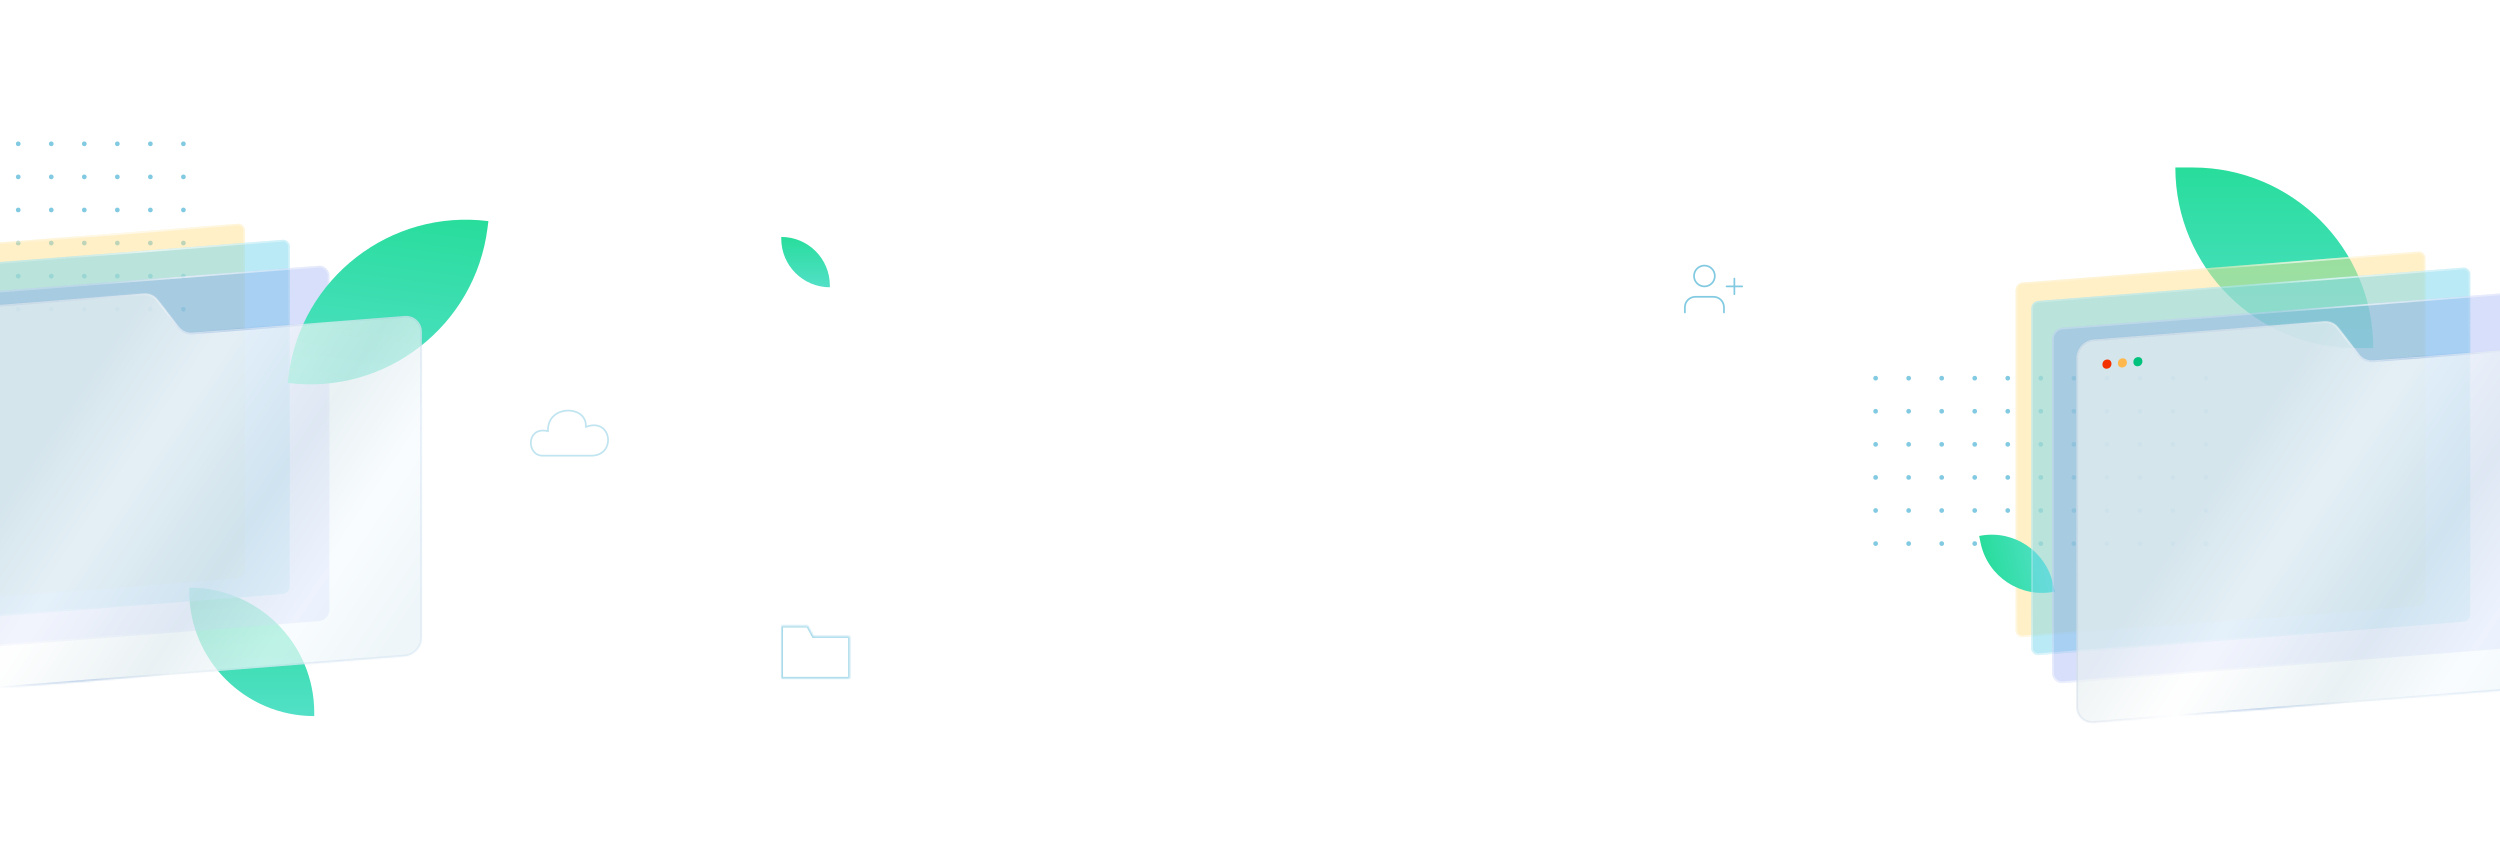 <svg width="1440" height="490" viewBox="0 0 1440 490" fill="none" xmlns="http://www.w3.org/2000/svg">
<g clip-path="url(#clip0_241_6905)">

<g opacity="0.5">
<path d="M340.557 262.474H313.08V262.473H312.58C310.202 262.473 308.442 261.44 307.303 259.933C306.153 258.413 305.625 256.394 305.775 254.438C305.925 252.484 306.749 250.638 308.25 249.431C309.74 248.231 311.963 247.61 315.023 248.222L315.621 248.342V247.732C315.621 244.061 316.993 241.342 319.027 239.496C321.072 237.641 323.814 236.645 326.574 236.491C329.336 236.338 332.075 237.03 334.108 238.499C336.128 239.957 337.471 242.189 337.471 245.191V245.884L338.129 245.665C341.82 244.437 344.668 244.92 346.658 246.248C348.66 247.584 349.868 249.824 350.173 252.245C350.479 254.666 349.875 257.224 348.311 259.17C346.756 261.103 344.217 262.474 340.557 262.474Z" stroke="#82CAE1"/>
</g>

<g opacity="0.7">
<mask id="path-16-inside-1_241_6905" fill="white">
<path fill-rule="evenodd" clip-rule="evenodd" d="M465.333 360.473H450V390.857H489.5V366.473H468.583L465.333 360.473Z"/>
</mask>
<path d="M450 360.473V359.473H449V360.473H450ZM465.333 360.473L466.213 359.996L465.929 359.473H465.333V360.473ZM450 390.857H449V391.857H450V390.857ZM489.5 390.857V391.857H490.5V390.857H489.5ZM489.5 366.473H490.5V365.473H489.5V366.473ZM468.583 366.473L467.704 366.949L467.988 367.473H468.583V366.473ZM450 361.473H465.333V359.473H450V361.473ZM451 390.857V360.473H449V390.857H451ZM489.5 389.857H450V391.857H489.5V389.857ZM488.5 366.473V390.857H490.5V366.473H488.5ZM489.5 365.473H468.583V367.473H489.5V365.473ZM469.463 365.996L466.213 359.996L464.454 360.949L467.704 366.949L469.463 365.996Z" fill="#82CAE1" mask="url(#path-16-inside-1_241_6905)"/>
</g>
<path d="M993 179.973V176.973C993 175.381 992.368 173.855 991.243 172.73C990.117 171.605 988.591 170.973 987 170.973H976.5C974.909 170.973 973.383 171.605 972.257 172.73C971.132 173.855 970.5 175.381 970.5 176.973V179.973" stroke="#82CAE1" stroke-linecap="round" stroke-linejoin="round"/>
<path d="M981.75 164.973C985.064 164.973 987.75 162.286 987.75 158.973C987.75 155.659 985.064 152.973 981.75 152.973C978.436 152.973 975.75 155.659 975.75 158.973C975.75 162.286 978.436 164.973 981.75 164.973Z" stroke="#82CAE1" stroke-linecap="round" stroke-linejoin="round"/>
<path d="M999 160.473V169.473" stroke="#82CAE1" stroke-linecap="round" stroke-linejoin="round"/>
<path d="M1003.5 164.973H994.5" stroke="#82CAE1" stroke-linecap="round" stroke-linejoin="round"/>
<path d="M1367 200.473C1367 143.035 1320.44 96.473 1263 96.473H1253C1253 153.91 1299.56 200.473 1357 200.473H1367Z" fill="url(#paint3_linear_241_6905)"/>
<ellipse cx="1080.36" cy="217.834" rx="1.359" ry="1.361" fill="#82CAE1"/>
<ellipse cx="1080.36" cy="236.889" rx="1.359" ry="1.361" fill="#82CAE1"/>
<ellipse cx="1080.36" cy="255.945" rx="1.359" ry="1.361" fill="#82CAE1"/>
<ellipse cx="1080.36" cy="275" rx="1.359" ry="1.361" fill="#82CAE1"/>
<ellipse cx="1080.36" cy="294.056" rx="1.359" ry="1.361" fill="#82CAE1"/>
<ellipse cx="1080.36" cy="313.112" rx="1.359" ry="1.361" fill="#82CAE1"/>
<ellipse cx="1099.39" cy="217.834" rx="1.359" ry="1.361" fill="#82CAE1"/>
<ellipse cx="1099.39" cy="236.889" rx="1.359" ry="1.361" fill="#82CAE1"/>
<ellipse cx="1099.39" cy="255.945" rx="1.359" ry="1.361" fill="#82CAE1"/>
<ellipse cx="1099.39" cy="275" rx="1.359" ry="1.361" fill="#82CAE1"/>
<ellipse cx="1099.39" cy="294.056" rx="1.359" ry="1.361" fill="#82CAE1"/>
<ellipse cx="1099.39" cy="313.112" rx="1.359" ry="1.361" fill="#82CAE1"/>
<ellipse cx="1118.42" cy="217.834" rx="1.359" ry="1.361" fill="#82CAE1"/>
<ellipse cx="1118.42" cy="236.889" rx="1.359" ry="1.361" fill="#82CAE1"/>
<ellipse cx="1118.42" cy="255.945" rx="1.359" ry="1.361" fill="#82CAE1"/>
<ellipse cx="1118.42" cy="275" rx="1.359" ry="1.361" fill="#82CAE1"/>
<ellipse cx="1118.42" cy="294.056" rx="1.359" ry="1.361" fill="#82CAE1"/>
<ellipse cx="1118.42" cy="313.112" rx="1.359" ry="1.361" fill="#82CAE1"/>
<ellipse cx="1137.44" cy="217.834" rx="1.359" ry="1.361" fill="#82CAE1"/>
<ellipse cx="1137.44" cy="236.889" rx="1.359" ry="1.361" fill="#82CAE1"/>
<ellipse cx="1137.44" cy="255.945" rx="1.359" ry="1.361" fill="#82CAE1"/>
<ellipse cx="1137.44" cy="275" rx="1.359" ry="1.361" fill="#82CAE1"/>
<ellipse cx="1137.44" cy="294.056" rx="1.359" ry="1.361" fill="#82CAE1"/>
<ellipse cx="1137.44" cy="313.112" rx="1.359" ry="1.361" fill="#82CAE1"/>
<ellipse cx="1156.47" cy="217.834" rx="1.359" ry="1.361" fill="#82CAE1"/>
<ellipse cx="1156.47" cy="236.889" rx="1.359" ry="1.361" fill="#82CAE1"/>
<ellipse cx="1156.47" cy="255.945" rx="1.359" ry="1.361" fill="#82CAE1"/>
<ellipse cx="1156.47" cy="275" rx="1.359" ry="1.361" fill="#82CAE1"/>
<ellipse cx="1156.47" cy="294.056" rx="1.359" ry="1.361" fill="#82CAE1"/>
<ellipse cx="1156.47" cy="313.112" rx="1.359" ry="1.361" fill="#82CAE1"/>
<ellipse cx="1175.5" cy="217.834" rx="1.359" ry="1.361" fill="#82CAE1"/>
<ellipse cx="1175.5" cy="236.889" rx="1.359" ry="1.361" fill="#82CAE1"/>
<ellipse cx="1175.5" cy="255.945" rx="1.359" ry="1.361" fill="#82CAE1"/>
<ellipse cx="1175.5" cy="275" rx="1.359" ry="1.361" fill="#82CAE1"/>
<ellipse cx="1175.5" cy="294.056" rx="1.359" ry="1.361" fill="#82CAE1"/>
<ellipse cx="1175.5" cy="313.112" rx="1.359" ry="1.361" fill="#82CAE1"/>
<ellipse cx="1194.53" cy="217.834" rx="1.359" ry="1.361" fill="#82CAE1"/>
<ellipse cx="1194.53" cy="236.889" rx="1.359" ry="1.361" fill="#82CAE1"/>
<ellipse cx="1194.53" cy="255.945" rx="1.359" ry="1.361" fill="#82CAE1"/>
<ellipse cx="1194.53" cy="275" rx="1.359" ry="1.361" fill="#82CAE1"/>
<ellipse cx="1194.53" cy="294.056" rx="1.359" ry="1.361" fill="#82CAE1"/>
<ellipse cx="1194.53" cy="313.112" rx="1.359" ry="1.361" fill="#82CAE1"/>
<ellipse cx="1213.56" cy="217.834" rx="1.359" ry="1.361" fill="#82CAE1"/>
<ellipse cx="1213.56" cy="236.889" rx="1.359" ry="1.361" fill="#82CAE1"/>
<ellipse cx="1213.56" cy="255.945" rx="1.359" ry="1.361" fill="#82CAE1"/>
<ellipse cx="1213.56" cy="275" rx="1.359" ry="1.361" fill="#82CAE1"/>
<ellipse cx="1213.56" cy="294.056" rx="1.359" ry="1.361" fill="#82CAE1"/>
<ellipse cx="1213.56" cy="313.112" rx="1.359" ry="1.361" fill="#82CAE1"/>
<ellipse cx="1232.58" cy="217.834" rx="1.359" ry="1.361" fill="#82CAE1"/>
<ellipse cx="1232.58" cy="236.889" rx="1.359" ry="1.361" fill="#82CAE1"/>
<ellipse cx="1232.58" cy="255.945" rx="1.359" ry="1.361" fill="#82CAE1"/>
<ellipse cx="1232.58" cy="275" rx="1.359" ry="1.361" fill="#82CAE1"/>
<ellipse cx="1232.58" cy="294.056" rx="1.359" ry="1.361" fill="#82CAE1"/>
<ellipse cx="1232.58" cy="313.112" rx="1.359" ry="1.361" fill="#82CAE1"/>
<ellipse cx="1251.61" cy="217.834" rx="1.359" ry="1.361" fill="#82CAE1"/>
<ellipse cx="1251.61" cy="236.889" rx="1.359" ry="1.361" fill="#82CAE1"/>
<ellipse cx="1251.61" cy="255.945" rx="1.359" ry="1.361" fill="#82CAE1"/>
<ellipse cx="1251.61" cy="275" rx="1.359" ry="1.361" fill="#82CAE1"/>
<ellipse cx="1251.61" cy="294.056" rx="1.359" ry="1.361" fill="#82CAE1"/>
<ellipse cx="1251.61" cy="313.112" rx="1.359" ry="1.361" fill="#82CAE1"/>
<ellipse cx="1270.64" cy="217.834" rx="1.359" ry="1.361" fill="#82CAE1"/>
<ellipse cx="1270.64" cy="236.889" rx="1.359" ry="1.361" fill="#82CAE1"/>
<ellipse cx="1270.64" cy="255.945" rx="1.359" ry="1.361" fill="#82CAE1"/>
<ellipse cx="1270.64" cy="275" rx="1.359" ry="1.361" fill="#82CAE1"/>
<ellipse cx="1270.64" cy="294.056" rx="1.359" ry="1.361" fill="#82CAE1"/>
<ellipse cx="1270.64" cy="313.112" rx="1.359" ry="1.361" fill="#82CAE1"/>
<g filter="url(#filter2_b_241_6905)">
<rect width="236.762" height="204.261" rx="4" transform="matrix(0.997 -0.078 0 1 1161 163.049)" fill="#FFDF8D" fill-opacity="0.48"/>
<rect x="0.498" y="0.461" width="235.762" height="203.261" rx="3.5" transform="matrix(0.997 -0.078 0 1 1161 163.088)" stroke="url(#paint4_linear_241_6905)"/>
</g>
<path d="M1183.46 340.773C1163.9 344.773 1144.79 332.155 1140.79 312.59L1140 308.716C1159.56 304.715 1178.67 317.333 1182.67 336.898L1183.46 340.773Z" fill="url(#paint5_linear_241_6905)"/>
<g filter="url(#filter3_b_241_6905)">
<rect width="253.666" height="204.024" rx="4" transform="matrix(0.997 -0.078 0 1 1170 173.609)" fill="#7BD8EC" fill-opacity="0.53"/>
<rect x="0.498" y="0.461" width="252.666" height="203.024" rx="3.5" transform="matrix(0.997 -0.078 0 1 1170 173.648)" stroke="url(#paint6_linear_241_6905)"/>
</g>
<g filter="url(#filter4_b_241_6905)">
<rect width="264.533" height="204.71" rx="6" transform="matrix(0.997 -0.078 0 1 1182 189.228)" fill="#7B94EC" fill-opacity="0.3"/>
<rect x="0.498" y="0.461" width="263.533" height="203.71" rx="5.5" transform="matrix(0.997 -0.078 0 1 1182 189.267)" stroke="url(#paint7_linear_241_6905)"/>
</g>
<g filter="url(#filter5_b_241_6905)">
<mask id="path-96-inside-2_241_6905" fill="white">
<path fill-rule="evenodd" clip-rule="evenodd" d="M1346.75 188.516C1344.87 186.11 1341.89 184.837 1338.73 185.086L1205.97 195.535C1200.46 195.968 1196 200.796 1196 206.319V221.104C1196 221.104 1196 221.104 1196 221.104C1196 221.104 1196 221.104 1196 221.104V407.112C1196 412.635 1200.46 416.761 1205.97 416.328L1489.03 394.05C1494.54 393.617 1499 388.789 1499 383.266V207.201C1499 201.679 1494.54 197.553 1489.03 197.986L1366.99 207.591C1363.83 207.84 1360.85 206.567 1358.97 204.161L1346.75 188.516Z"/>
</mask>
<path fill-rule="evenodd" clip-rule="evenodd" d="M1346.75 188.516C1344.87 186.11 1341.89 184.837 1338.73 185.086L1205.97 195.535C1200.46 195.968 1196 200.796 1196 206.319V221.104C1196 221.104 1196 221.104 1196 221.104C1196 221.104 1196 221.104 1196 221.104V407.112C1196 412.635 1200.46 416.761 1205.97 416.328L1489.03 394.05C1494.54 393.617 1499 388.789 1499 383.266V207.201C1499 201.679 1494.54 197.553 1489.03 197.986L1366.99 207.591C1363.83 207.84 1360.85 206.567 1358.97 204.161L1346.75 188.516Z" fill="url(#paint8_linear_241_6905)" fill-opacity="0.7"/>
<path d="M1366.99 207.591V208.591V207.591ZM1358.97 204.161L1359.77 203.504L1358.97 204.161ZM1346.75 188.516L1345.95 189.173L1346.75 188.516ZM1205.97 196.535L1338.73 186.086V184.086L1205.97 194.535V196.535ZM1197 221.025V206.241L1195 206.398V221.182L1197 221.025ZM1197 407.034V221.025L1195 221.182V407.191L1197 407.034ZM1489.03 393.05L1205.97 415.328V417.328L1489.03 395.05V393.05ZM1498 207.28V383.344L1500 383.187V207.123L1498 207.28ZM1366.99 208.591L1489.03 198.986V196.986L1366.99 206.591V208.591ZM1345.95 189.173L1358.17 204.819L1359.77 203.504L1347.55 187.859L1345.95 189.173ZM1366.99 206.591C1364.14 206.815 1361.46 205.67 1359.77 203.504L1358.17 204.819C1360.24 207.465 1363.51 208.865 1366.99 208.591V206.591ZM1500 207.123C1500 201.048 1495.09 196.509 1489.03 196.986V198.986C1493.99 198.596 1498 202.309 1498 207.28L1500 207.123ZM1489.03 395.05C1495.09 394.574 1500 389.262 1500 383.187L1498 383.344C1498 388.315 1493.99 392.66 1489.03 393.05V395.05ZM1195 407.191C1195 413.266 1199.91 417.804 1205.97 417.328V415.328C1201.01 415.718 1197 412.004 1197 407.034L1195 407.191ZM1196 222.104C1195.8 222.119 1195.56 222.077 1195.35 221.916C1195.13 221.744 1195 221.475 1195 221.182L1197 221.025C1197 220.732 1196.87 220.464 1196.65 220.291C1196.44 220.131 1196.2 220.088 1196 220.104V222.104ZM1195 221.182C1195 221.735 1195.45 222.147 1196 222.104V220.104C1196.55 220.06 1197 220.473 1197 221.025L1195 221.182ZM1338.73 186.086C1341.58 185.862 1344.25 187.008 1345.95 189.173L1347.55 187.859C1345.48 185.212 1342.21 183.813 1338.73 184.086V186.086ZM1205.97 194.535C1199.91 195.011 1195 200.323 1195 206.398L1197 206.241C1197 201.27 1201.01 196.925 1205.97 196.535V194.535Z" fill="url(#paint9_linear_241_6905)" fill-opacity="0.4" mask="url(#path-96-inside-2_241_6905)"/>
</g>
<ellipse rx="2.607" ry="2.65" transform="matrix(0.997 -0.078 0 1 1213.6 209.73)" fill="#F33100"/>
<ellipse rx="2.607" ry="2.65" transform="matrix(0.997 -0.078 0 1 1222.51 209.028)" fill="#FFB84E"/>
<ellipse rx="2.607" ry="2.65" transform="matrix(0.997 -0.078 0 1 1231.42 208.327)" fill="#00C27C"/>
<ellipse cx="10.5" cy="82.834" rx="1.359" ry="1.361" fill="#82CAE1"/>
<ellipse cx="10.5" cy="101.889" rx="1.359" ry="1.361" fill="#82CAE1"/>
<ellipse cx="10.5" cy="120.945" rx="1.359" ry="1.361" fill="#82CAE1"/>
<ellipse cx="10.5" cy="140" rx="1.359" ry="1.361" fill="#82CAE1"/>
<ellipse cx="10.5" cy="159.056" rx="1.359" ry="1.361" fill="#82CAE1"/>
<ellipse cx="10.5" cy="178.112" rx="1.359" ry="1.361" fill="#82CAE1"/>
<ellipse cx="29.528" cy="82.834" rx="1.359" ry="1.361" fill="#82CAE1"/>
<ellipse cx="29.528" cy="101.889" rx="1.359" ry="1.361" fill="#82CAE1"/>
<ellipse cx="29.528" cy="120.945" rx="1.359" ry="1.361" fill="#82CAE1"/>
<ellipse cx="29.528" cy="140" rx="1.359" ry="1.361" fill="#82CAE1"/>
<ellipse cx="29.528" cy="159.056" rx="1.359" ry="1.361" fill="#82CAE1"/>
<ellipse cx="29.528" cy="178.112" rx="1.359" ry="1.361" fill="#82CAE1"/>
<ellipse cx="48.556" cy="82.834" rx="1.359" ry="1.361" fill="#82CAE1"/>
<ellipse cx="48.556" cy="101.889" rx="1.359" ry="1.361" fill="#82CAE1"/>
<ellipse cx="48.556" cy="120.945" rx="1.359" ry="1.361" fill="#82CAE1"/>
<ellipse cx="48.556" cy="140" rx="1.359" ry="1.361" fill="#82CAE1"/>
<ellipse cx="48.556" cy="159.056" rx="1.359" ry="1.361" fill="#82CAE1"/>
<ellipse cx="48.556" cy="178.112" rx="1.359" ry="1.361" fill="#82CAE1"/>
<ellipse cx="67.585" cy="82.834" rx="1.359" ry="1.361" fill="#82CAE1"/>
<ellipse cx="67.585" cy="101.889" rx="1.359" ry="1.361" fill="#82CAE1"/>
<ellipse cx="67.585" cy="120.945" rx="1.359" ry="1.361" fill="#82CAE1"/>
<ellipse cx="67.585" cy="140" rx="1.359" ry="1.361" fill="#82CAE1"/>
<ellipse cx="67.585" cy="159.056" rx="1.359" ry="1.361" fill="#82CAE1"/>
<ellipse cx="67.585" cy="178.112" rx="1.359" ry="1.361" fill="#82CAE1"/>
<ellipse cx="86.613" cy="82.834" rx="1.359" ry="1.361" fill="#82CAE1"/>
<ellipse cx="86.613" cy="101.889" rx="1.359" ry="1.361" fill="#82CAE1"/>
<ellipse cx="86.613" cy="120.945" rx="1.359" ry="1.361" fill="#82CAE1"/>
<ellipse cx="86.613" cy="140" rx="1.359" ry="1.361" fill="#82CAE1"/>
<ellipse cx="86.613" cy="159.056" rx="1.359" ry="1.361" fill="#82CAE1"/>
<ellipse cx="86.613" cy="178.112" rx="1.359" ry="1.361" fill="#82CAE1"/>
<ellipse cx="105.64" cy="82.834" rx="1.359" ry="1.361" fill="#82CAE1"/>
<ellipse cx="105.64" cy="101.889" rx="1.359" ry="1.361" fill="#82CAE1"/>
<ellipse cx="105.64" cy="120.945" rx="1.359" ry="1.361" fill="#82CAE1"/>
<ellipse cx="105.64" cy="140" rx="1.359" ry="1.361" fill="#82CAE1"/>
<ellipse cx="105.64" cy="159.056" rx="1.359" ry="1.361" fill="#82CAE1"/>
<ellipse cx="105.64" cy="178.112" rx="1.359" ry="1.361" fill="#82CAE1"/>
<path d="M181 410.473C181 370.708 148.764 338.473 109 338.473V340.473C109 380.237 141.236 412.473 181 412.473V410.473Z" fill="url(#paint10_linear_241_6905)"/>
<g filter="url(#filter6_b_241_6905)">
<rect width="236.762" height="204.261" rx="4" transform="matrix(0.997 -0.078 0 1 -95 147.049)" fill="#FFDF8D" fill-opacity="0.48"/>
<rect x="0.498" y="0.461" width="235.762" height="203.261" rx="3.5" transform="matrix(0.997 -0.078 0 1 -94.999 147.088)" stroke="url(#paint11_linear_241_6905)"/>
</g>
<g filter="url(#filter7_b_241_6905)">
<rect width="253.666" height="204.024" rx="4" transform="matrix(0.997 -0.078 0 1 -86 157.609)" fill="#7BD8EC" fill-opacity="0.53"/>
<rect x="0.498" y="0.461" width="252.666" height="203.024" rx="3.5" transform="matrix(0.997 -0.078 0 1 -85.999 157.648)" stroke="url(#paint12_linear_241_6905)"/>
</g>
<g filter="url(#filter8_b_241_6905)">
<rect width="264.533" height="204.71" rx="6" transform="matrix(0.997 -0.078 0 1 -74 173.228)" fill="#7B94EC" fill-opacity="0.3"/>
<rect x="0.498" y="0.461" width="263.533" height="203.71" rx="5.5" transform="matrix(0.997 -0.078 0 1 -73.999 173.267)" stroke="url(#paint13_linear_241_6905)"/>
</g>
<path d="M166.186 216.606C173.337 160.172 224.883 120.22 281.317 127.371L280.814 131.339C273.663 187.773 222.117 227.725 165.683 220.574L166.186 216.606Z" fill="url(#paint14_linear_241_6905)"/>
<g filter="url(#filter9_b_241_6905)">
<mask id="path-145-inside-3_241_6905" fill="white">
<path fill-rule="evenodd" clip-rule="evenodd" d="M90.748 172.516C88.868 170.11 85.892 168.837 82.727 169.086L-50.031 179.535C-55.537 179.968 -60 184.796 -60 190.319V205.104C-60 205.104 -60 205.104 -60 205.104C-60 205.104 -60 205.104 -60 205.104V391.112C-60 396.635 -55.536 400.761 -50.031 400.328L233.031 378.05C238.537 377.617 243 372.789 243 367.266V191.201C243 185.679 238.537 181.553 233.031 181.986L110.991 191.591C107.826 191.84 104.85 190.567 102.97 188.161L90.748 172.516Z"/>
</mask>
<path fill-rule="evenodd" clip-rule="evenodd" d="M90.748 172.516C88.868 170.11 85.892 168.837 82.727 169.086L-50.031 179.535C-55.537 179.968 -60 184.796 -60 190.319V205.104C-60 205.104 -60 205.104 -60 205.104C-60 205.104 -60 205.104 -60 205.104V391.112C-60 396.635 -55.536 400.761 -50.031 400.328L233.031 378.05C238.537 377.617 243 372.789 243 367.266V191.201C243 185.679 238.537 181.553 233.031 181.986L110.991 191.591C107.826 191.84 104.85 190.567 102.97 188.161L90.748 172.516Z" fill="url(#paint15_linear_241_6905)" fill-opacity="0.7"/>
<path d="M102.97 188.161L103.773 187.504L102.97 188.161ZM90.748 172.516L89.945 173.173L90.748 172.516ZM-50.031 180.535L82.727 170.086V168.086L-50.031 178.535V180.535ZM-59.003 205.025V190.241L-60.997 190.398V205.182L-59.003 205.025ZM-59.003 391.034V205.025L-60.997 205.182V391.191L-59.003 391.034ZM233.031 377.05L-50.031 399.328V401.328L233.031 379.05V377.05ZM242.003 191.28V367.344L243.997 367.187V191.123L242.003 191.28ZM110.991 192.591L233.031 182.986V180.986L110.991 190.591V192.591ZM89.945 173.173L102.168 188.819L103.773 187.504L91.549 171.859L89.945 173.173ZM110.991 190.591C108.143 190.815 105.464 189.67 103.773 187.504L102.168 188.819C104.236 191.465 107.51 192.865 110.991 192.591V190.591ZM243.997 191.123C243.997 185.048 239.087 180.509 233.031 180.986V182.986C237.986 182.596 242.003 186.309 242.003 191.28L243.997 191.123ZM233.031 379.05C239.087 378.574 243.997 373.262 243.997 367.187L242.003 367.344C242.003 372.315 237.986 376.66 233.031 377.05V379.05ZM-60.997 391.191C-60.997 397.266 -56.087 401.804 -50.031 401.328V399.328C-54.986 399.718 -59.003 396.004 -59.003 391.034L-60.997 391.191ZM-60 206.104C-60.198 206.119 -60.439 206.077 -60.646 205.916C-60.869 205.744 -60.997 205.475 -60.997 205.182L-59.003 205.025C-59.003 204.732 -59.131 204.464 -59.354 204.291C-59.561 204.131 -59.801 204.088 -60 204.104V206.104ZM-60.997 205.182C-60.997 205.735 -60.551 206.147 -60 206.104V204.104C-59.449 204.06 -59.003 204.473 -59.003 205.025L-60.997 205.182ZM82.727 170.086C85.575 169.862 88.254 171.008 89.945 173.173L91.549 171.859C89.482 169.212 86.208 167.813 82.727 168.086V170.086ZM-50.031 178.535C-56.087 179.011 -60.997 184.323 -60.997 190.398L-59.003 190.241C-59.003 185.27 -54.986 180.925 -50.031 180.535V178.535Z" fill="url(#paint16_linear_241_6905)" fill-opacity="0.4" mask="url(#path-145-inside-3_241_6905)"/>
</g>

<path d="M478 164.473C478 149.009 465.464 136.473 450 136.473L450 137.473C450 152.937 462.536 165.473 478 165.473L478 164.473Z" fill="url(#paint17_linear_241_6905)"/>
</g>
<defs>
<filter id="filter0_d_241_6905" x="693.243" y="76.216" width="53.514" height="53.514" filterUnits="userSpaceOnUse" color-interpolation-filters="sRGB">
<feFlood flood-opacity="0" result="BackgroundImageFix"/>
<feColorMatrix in="SourceAlpha" type="matrix" values="0 0 0 0 0 0 0 0 0 0 0 0 0 0 0 0 0 0 127 0" result="hardAlpha"/>
<feMorphology radius="4" operator="erode" in="SourceAlpha" result="effect1_dropShadow_241_6905"/>
<feOffset dy="5"/>
<feGaussianBlur stdDeviation="5"/>
<feColorMatrix type="matrix" values="0 0 0 0 0 0 0 0 0 0.172 0 0 0 0 0.287 0 0 0 0.25 0"/>
<feBlend mode="normal" in2="BackgroundImageFix" result="effect1_dropShadow_241_6905"/>
<feBlend mode="normal" in="SourceGraphic" in2="effect1_dropShadow_241_6905" result="shape"/>
</filter>
<filter id="filter1_d_241_6905" x="620.5" y="381.973" width="199" height="68" filterUnits="userSpaceOnUse" color-interpolation-filters="sRGB">
<feFlood flood-opacity="0" result="BackgroundImageFix"/>
<feColorMatrix in="SourceAlpha" type="matrix" values="0 0 0 0 0 0 0 0 0 0 0 0 0 0 0 0 0 0 127 0" result="hardAlpha"/>
<feOffset dy="5"/>
<feGaussianBlur stdDeviation="5"/>
<feColorMatrix type="matrix" values="0 0 0 0 0 0 0 0 0 0.492 0 0 0 0 0.82 0 0 0 0.2 0"/>
<feBlend mode="normal" in2="BackgroundImageFix" result="effect1_dropShadow_241_6905"/>
<feBlend mode="normal" in="SourceGraphic" in2="effect1_dropShadow_241_6905" result="shape"/>
</filter>
<filter id="filter2_b_241_6905" x="1149" y="132.774" width="260.032" height="246.234" filterUnits="userSpaceOnUse" color-interpolation-filters="sRGB">
<feFlood flood-opacity="0" result="BackgroundImageFix"/>
<feGaussianBlur in="BackgroundImageFix" stdDeviation="6"/>
<feComposite in2="SourceAlpha" operator="in" result="effect1_backgroundBlur_241_6905"/>
<feBlend mode="normal" in="SourceGraphic" in2="effect1_backgroundBlur_241_6905" result="shape"/>
</filter>
<filter id="filter3_b_241_6905" x="1160" y="144.008" width="272.884" height="243.324" filterUnits="userSpaceOnUse" color-interpolation-filters="sRGB">
<feFlood flood-opacity="0" result="BackgroundImageFix"/>
<feGaussianBlur in="BackgroundImageFix" stdDeviation="5"/>
<feComposite in2="SourceAlpha" operator="in" result="effect1_backgroundBlur_241_6905"/>
<feBlend mode="normal" in="SourceGraphic" in2="effect1_backgroundBlur_241_6905" result="shape"/>
</filter>
<filter id="filter4_b_241_6905" x="1172" y="158.924" width="283.718" height="244.562" filterUnits="userSpaceOnUse" color-interpolation-filters="sRGB">
<feFlood flood-opacity="0" result="BackgroundImageFix"/>
<feGaussianBlur in="BackgroundImageFix" stdDeviation="5"/>
<feComposite in2="SourceAlpha" operator="in" result="effect1_backgroundBlur_241_6905"/>
<feBlend mode="normal" in="SourceGraphic" in2="effect1_backgroundBlur_241_6905" result="shape"/>
</filter>
<filter id="filter5_b_241_6905" x="1176" y="165.056" width="343" height="271.303" filterUnits="userSpaceOnUse" color-interpolation-filters="sRGB">
<feFlood flood-opacity="0" result="BackgroundImageFix"/>
<feGaussianBlur in="BackgroundImageFix" stdDeviation="10"/>
<feComposite in2="SourceAlpha" operator="in" result="effect1_backgroundBlur_241_6905"/>
<feBlend mode="normal" in="SourceGraphic" in2="effect1_backgroundBlur_241_6905" result="shape"/>
</filter>
<filter id="filter6_b_241_6905" x="-107" y="116.774" width="260.032" height="246.234" filterUnits="userSpaceOnUse" color-interpolation-filters="sRGB">
<feFlood flood-opacity="0" result="BackgroundImageFix"/>
<feGaussianBlur in="BackgroundImageFix" stdDeviation="6"/>
<feComposite in2="SourceAlpha" operator="in" result="effect1_backgroundBlur_241_6905"/>
<feBlend mode="normal" in="SourceGraphic" in2="effect1_backgroundBlur_241_6905" result="shape"/>
</filter>
<filter id="filter7_b_241_6905" x="-96" y="128.008" width="272.884" height="243.324" filterUnits="userSpaceOnUse" color-interpolation-filters="sRGB">
<feFlood flood-opacity="0" result="BackgroundImageFix"/>
<feGaussianBlur in="BackgroundImageFix" stdDeviation="5"/>
<feComposite in2="SourceAlpha" operator="in" result="effect1_backgroundBlur_241_6905"/>
<feBlend mode="normal" in="SourceGraphic" in2="effect1_backgroundBlur_241_6905" result="shape"/>
</filter>
<filter id="filter8_b_241_6905" x="-84" y="142.924" width="283.718" height="244.562" filterUnits="userSpaceOnUse" color-interpolation-filters="sRGB">
<feFlood flood-opacity="0" result="BackgroundImageFix"/>
<feGaussianBlur in="BackgroundImageFix" stdDeviation="5"/>
<feComposite in2="SourceAlpha" operator="in" result="effect1_backgroundBlur_241_6905"/>
<feBlend mode="normal" in="SourceGraphic" in2="effect1_backgroundBlur_241_6905" result="shape"/>
</filter>
<filter id="filter9_b_241_6905" x="-80" y="149.056" width="343" height="271.303" filterUnits="userSpaceOnUse" color-interpolation-filters="sRGB">
<feFlood flood-opacity="0" result="BackgroundImageFix"/>
<feGaussianBlur in="BackgroundImageFix" stdDeviation="10"/>
<feComposite in2="SourceAlpha" operator="in" result="effect1_backgroundBlur_241_6905"/>
<feBlend mode="normal" in="SourceGraphic" in2="effect1_backgroundBlur_241_6905" result="shape"/>
</filter>
<linearGradient id="paint0_linear_241_6905" x1="149.5" y1="10.771" x2="1239.09" y2="650.892" gradientUnits="userSpaceOnUse">
<stop stop-color="#FAFDFF"/>
<stop offset="1" stop-color="#E6ECF0"/>
</linearGradient>
<linearGradient id="paint1_linear_241_6905" x1="725.758" y1="99.35" x2="725.758" y2="103.626" gradientUnits="userSpaceOnUse">
<stop stop-color="#28DD9C"/>
<stop offset="1" stop-color="#52E0C7"/>
</linearGradient>
<linearGradient id="paint2_linear_241_6905" x1="479.382" y1="153.023" x2="924.273" y2="197.023" gradientUnits="userSpaceOnUse">
<stop stop-color="#04444D"/>
<stop offset="0.347" stop-color="#00315E"/>
<stop offset="0.788" stop-color="#00182E"/>
</linearGradient>
<linearGradient id="paint3_linear_241_6905" x1="1310" y1="96.473" x2="1310" y2="200.473" gradientUnits="userSpaceOnUse">
<stop stop-color="#28DD9C"/>
<stop offset="1" stop-color="#52E0C7"/>
</linearGradient>
<linearGradient id="paint4_linear_241_6905" x1="118.381" y1="0" x2="251.727" y2="91.374" gradientUnits="userSpaceOnUse">
<stop stop-color="white" stop-opacity="0.24"/>
<stop offset="0.224" stop-color="white" stop-opacity="0.63"/>
<stop offset="1" stop-color="white" stop-opacity="0"/>
</linearGradient>
<linearGradient id="paint5_linear_241_6905" x1="1144.02" y1="328.366" x2="1179.44" y2="321.123" gradientUnits="userSpaceOnUse">
<stop stop-color="#28DD9C"/>
<stop offset="1" stop-color="#52E0C7"/>
</linearGradient>
<linearGradient id="paint6_linear_241_6905" x1="126.833" y1="0" x2="263.142" y2="100.19" gradientUnits="userSpaceOnUse">
<stop stop-color="white" stop-opacity="0.24"/>
<stop offset="0.224" stop-color="white" stop-opacity="0.63"/>
<stop offset="1" stop-color="white" stop-opacity="0"/>
</linearGradient>
<linearGradient id="paint7_linear_241_6905" x1="132.267" y1="0" x2="270.524" y2="105.62" gradientUnits="userSpaceOnUse">
<stop stop-color="white" stop-opacity="0.24"/>
<stop offset="0.224" stop-color="white" stop-opacity="0.63"/>
<stop offset="1" stop-color="white" stop-opacity="0"/>
</linearGradient>
<linearGradient id="paint8_linear_241_6905" x1="1279" y1="273.973" x2="1477.89" y2="409.463" gradientUnits="userSpaceOnUse">
<stop stop-color="#E9F0F2"/>
<stop offset="0.214" stop-color="white"/>
<stop offset="0.516" stop-color="#E1ECF0"/>
<stop offset="0.734" stop-color="#F7FCFF"/>
<stop offset="0.954" stop-color="#E9F3F7"/>
</linearGradient>
<linearGradient id="paint9_linear_241_6905" x1="1486.5" y1="371.473" x2="1211.72" y2="250.763" gradientUnits="userSpaceOnUse">
<stop stop-color="#B9D2EA" stop-opacity="0.74"/>
<stop offset="0.358" stop-color="#517EC1" stop-opacity="0.05"/>
<stop offset="0.506" stop-color="#3B72C4" stop-opacity="0.621"/>
<stop offset="0.652" stop-color="white"/>
<stop offset="1" stop-color="#698BBE" stop-opacity="0.3"/>
</linearGradient>
<linearGradient id="paint10_linear_241_6905" x1="145" y1="338.473" x2="145" y2="412.473" gradientUnits="userSpaceOnUse">
<stop stop-color="#28DD9C"/>
<stop offset="1" stop-color="#52E0C7"/>
</linearGradient>
<linearGradient id="paint11_linear_241_6905" x1="118.381" y1="0" x2="251.727" y2="91.374" gradientUnits="userSpaceOnUse">
<stop stop-color="white" stop-opacity="0.24"/>
<stop offset="0.224" stop-color="white" stop-opacity="0.63"/>
<stop offset="1" stop-color="white" stop-opacity="0"/>
</linearGradient>
<linearGradient id="paint12_linear_241_6905" x1="126.833" y1="0" x2="263.142" y2="100.19" gradientUnits="userSpaceOnUse">
<stop stop-color="white" stop-opacity="0.24"/>
<stop offset="0.224" stop-color="white" stop-opacity="0.63"/>
<stop offset="1" stop-color="white" stop-opacity="0"/>
</linearGradient>
<linearGradient id="paint13_linear_241_6905" x1="132.267" y1="0" x2="270.524" y2="105.62" gradientUnits="userSpaceOnUse">
<stop stop-color="white" stop-opacity="0.24"/>
<stop offset="0.224" stop-color="white" stop-opacity="0.63"/>
<stop offset="1" stop-color="white" stop-opacity="0"/>
</linearGradient>
<linearGradient id="paint14_linear_241_6905" x1="230.225" y1="120.897" x2="216.774" y2="227.048" gradientUnits="userSpaceOnUse">
<stop stop-color="#28DD9C"/>
<stop offset="1" stop-color="#52E0C7"/>
</linearGradient>
<linearGradient id="paint15_linear_241_6905" x1="23" y1="257.973" x2="221.888" y2="393.463" gradientUnits="userSpaceOnUse">
<stop stop-color="#E9F0F2"/>
<stop offset="0.214" stop-color="white"/>
<stop offset="0.516" stop-color="#E1ECF0"/>
<stop offset="0.734" stop-color="#F7FCFF"/>
<stop offset="0.954" stop-color="#E9F3F7"/>
</linearGradient>
<linearGradient id="paint16_linear_241_6905" x1="230.5" y1="355.473" x2="-44.285" y2="234.763" gradientUnits="userSpaceOnUse">
<stop stop-color="#B9D2EA" stop-opacity="0.74"/>
<stop offset="0.358" stop-color="#517EC1" stop-opacity="0.05"/>
<stop offset="0.506" stop-color="#3B72C4" stop-opacity="0.621"/>
<stop offset="0.652" stop-color="white"/>
<stop offset="1" stop-color="#698BBE" stop-opacity="0.3"/>
</linearGradient>
<linearGradient id="paint17_linear_241_6905" x1="464" y1="136.473" x2="464" y2="165.473" gradientUnits="userSpaceOnUse">
<stop stop-color="#28DD9C"/>
<stop offset="1" stop-color="#52E0C7"/>
</linearGradient>
<clipPath id="clip0_241_6905">
<rect width="1440" height="489" fill="white" transform="translate(0 0.473)"/>
</clipPath>
</defs>
</svg>

